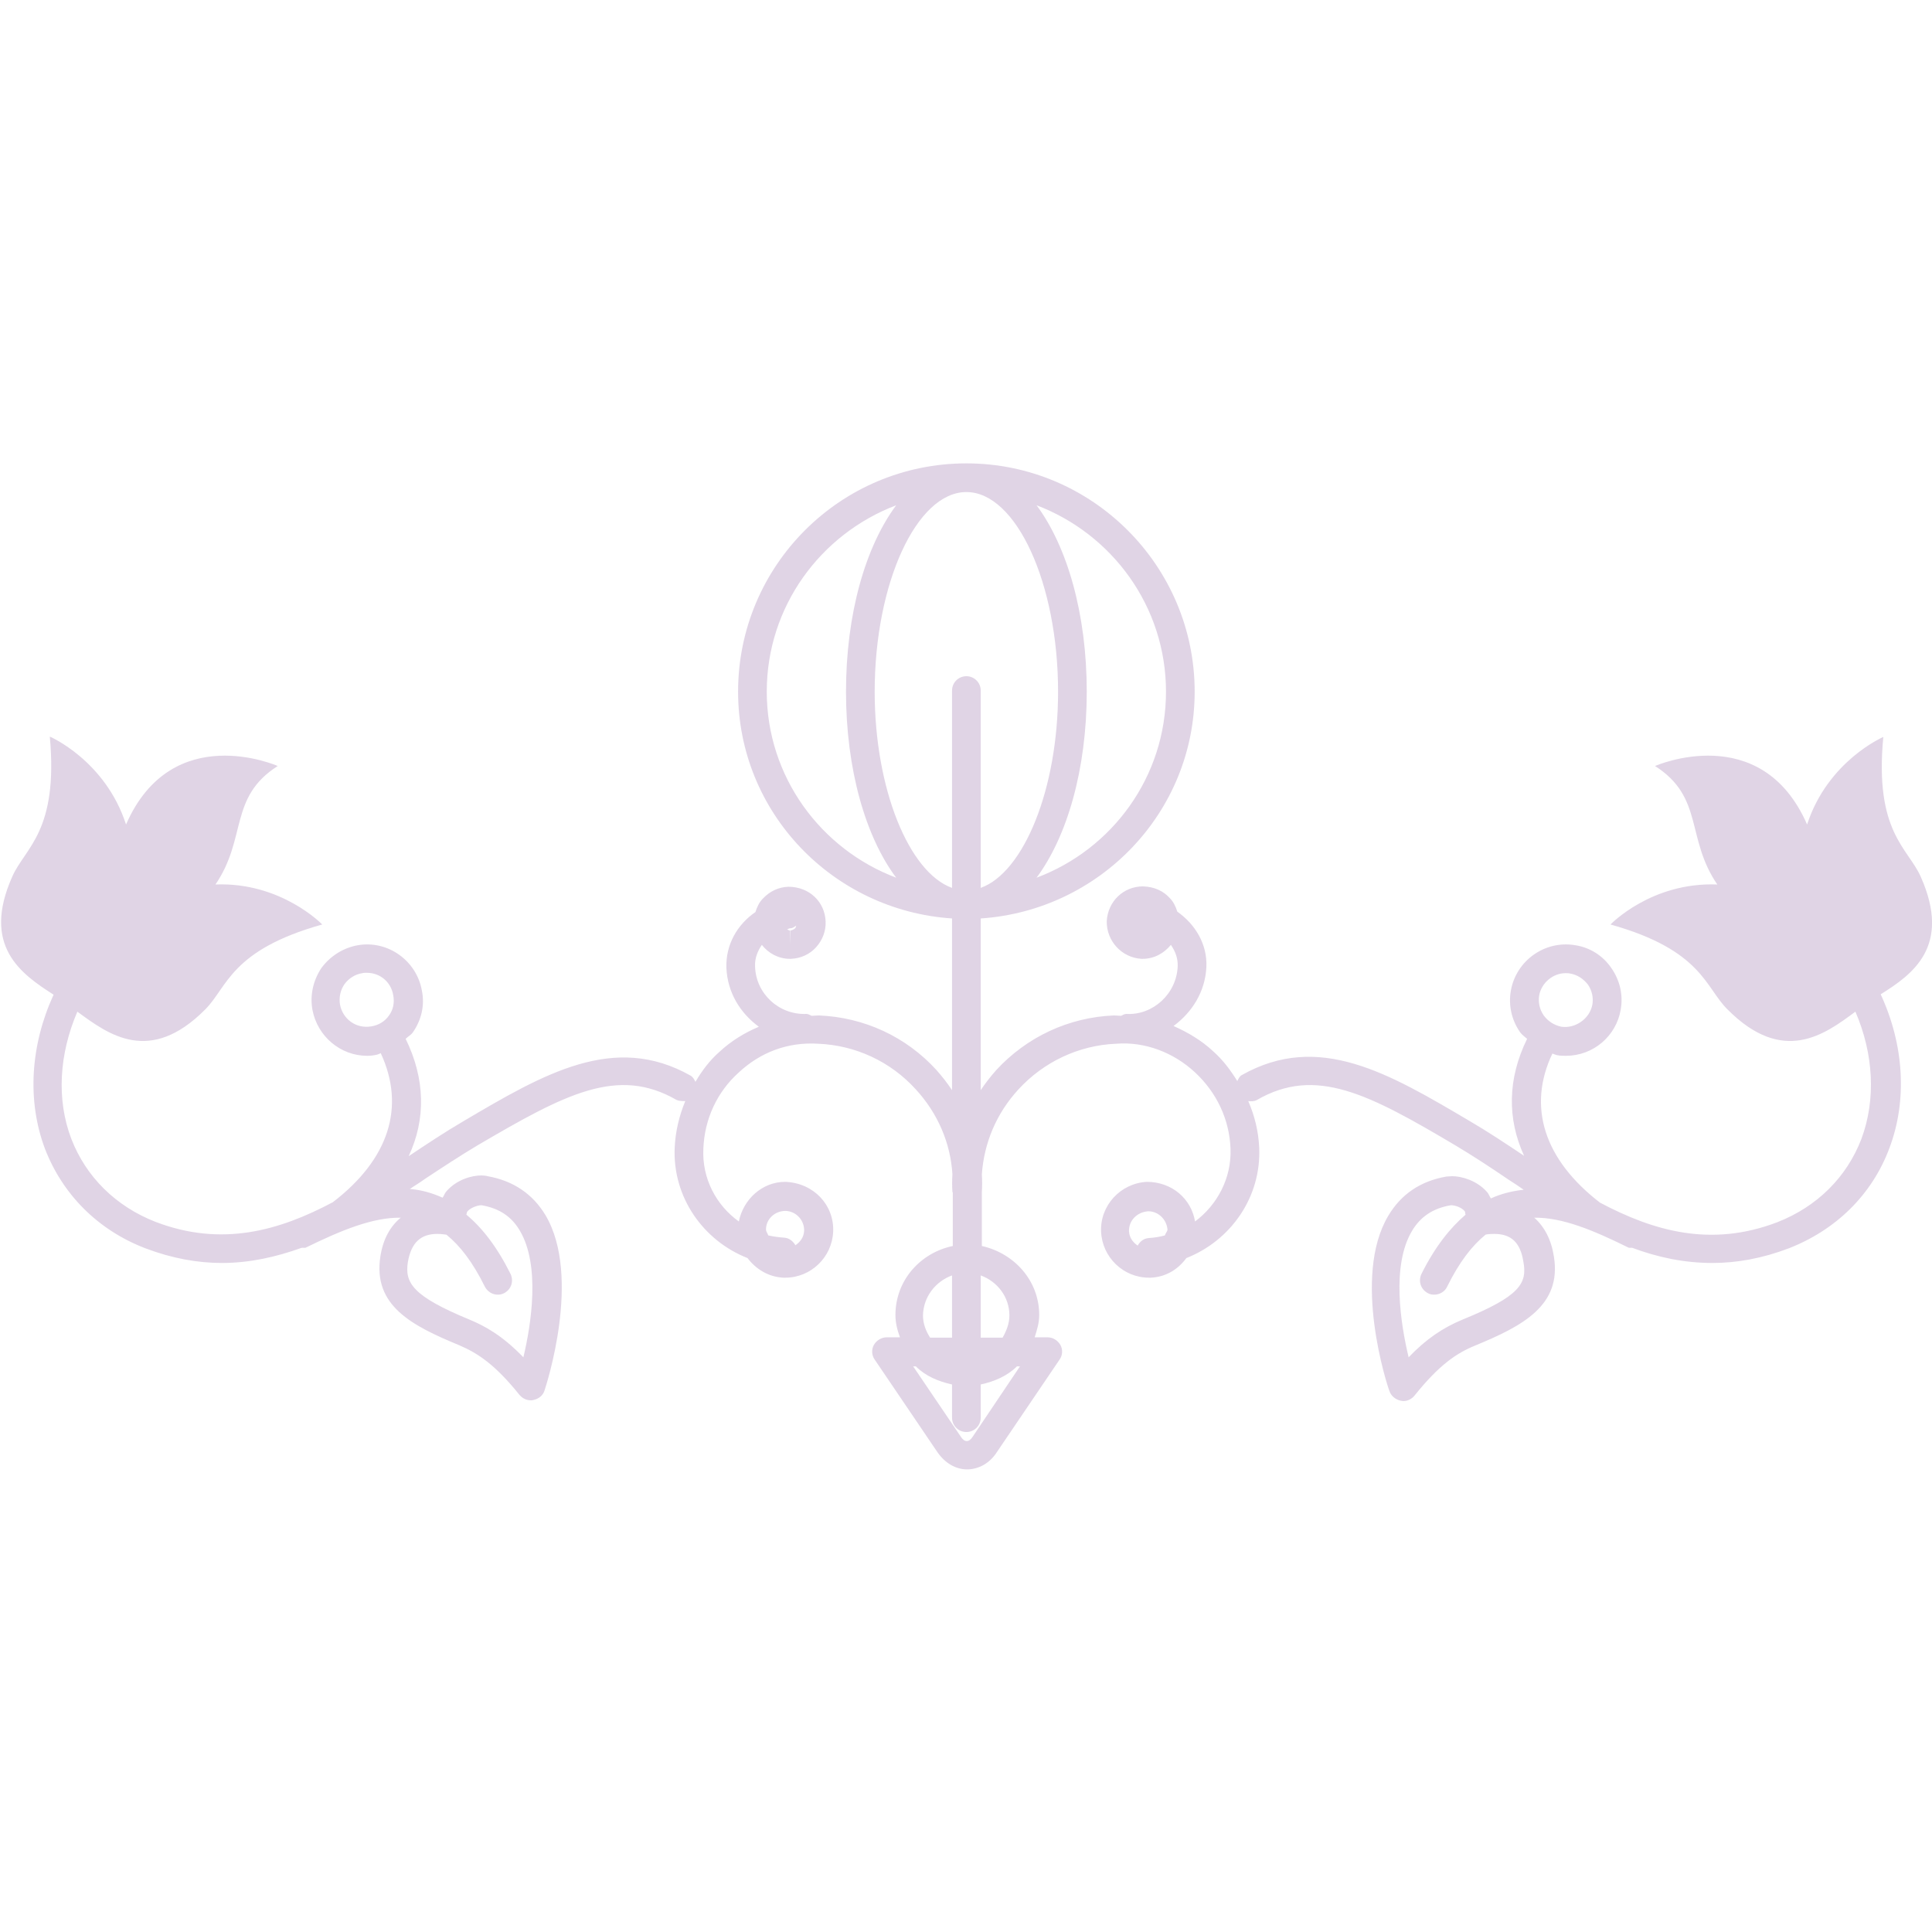 <svg xmlns:svgjs="http://svgjs.com/svgjs" xmlns="http://www.w3.org/2000/svg" xmlns:xlink="http://www.w3.org/1999/xlink" id="Layer_1" x="0px" y="0px" viewBox="0 0 512 512" style="enable-background:new 0 0 512 512;" xml:space="preserve">
<style type="text/css">
	.st0{opacity:0.21;}
	.st1{fill:#693184;}
</style>
<g class="st0">
	<g>
		<g>
			<path class="st1" d="M509,232.3c-3.4-7.6-12.3-11.9-9.9-37c0,0-14.7,6.3-20.2,23.2c-12.2-27.9-40.3-15.5-40.3-15.5     c13,8.3,8.1,19.1,16.5,31.4c-17.5-0.7-28.3,10.6-28.3,10.6c24.3,6.8,25.1,16.7,31,22.5c14.7,14.8,25.7,6.7,33.9,0.6     c4.8,11.1,5.5,23.2,1.6,33.7c-3.9,10.2-11.8,18-22.3,22.1c-17.5,6.7-32.7,2.4-47-5.2c-14.8-11.4-19.3-25.4-12.6-39.5     c0.3,0.1,0.7,0.3,1.1,0.4c0.9,0.2,1.7,0.2,2.5,0.2c7.2,0,13.3-5.2,14.5-12.2c0.7-3.9-0.2-7.8-2.5-11.1c-2.2-3.2-5.6-5.4-9.5-6     c-8.1-1.4-15.7,4.1-17.1,12c-0.7,3.9,0.2,7.8,2.4,11c0.5,0.7,1.2,1.2,1.9,1.8c-5.2,10.6-5.3,21.2-0.8,31c0,0,0,0,0,0     c-4.8-3.2-9.6-6.4-14.4-9.2c-21.5-12.7-40-23.7-60.4-12.2c-0.6,0.3-0.9,1-1.2,1.6c-1.8-2.9-3.8-5.6-6.4-7.9     c-3.1-2.9-6.7-5-10.5-6.7c4.9-3.6,8.4-9.1,8.7-15.6c0.3-6.1-3-11.4-7.7-14.7c-0.4-1.3-1-2.6-2-3.6c-1.7-1.9-4.1-3-7.1-3.1     c-5.2,0-9.3,4-9.6,9.2c-0.1,5.3,4,9.7,9.2,10c0,0,0.2,0,0.3,0c3.1,0,5.7-1.5,7.5-3.7c1.1,1.6,1.9,3.5,1.8,5.7     c-0.3,7.3-6.6,13-13.6,12.6c-0.5,0-1,0.3-1.4,0.5c-0.6,0-1.2-0.1-1.9-0.1c-12,0.5-23.1,5.7-31.2,14.5c-1.5,1.7-2.9,3.5-4.1,5.3     v-45.5c31.5-2.1,56.7-28.1,56.7-60.1c0-33.3-27.1-60.5-60.5-60.5c-33.4,0-60.5,27.1-60.5,60.5c0,32,25.1,58,56.7,60.1v45.5     c-1.2-1.8-2.6-3.6-4.1-5.3c-8.1-8.9-19.2-14-31.2-14.5c-0.7,0-1.2,0.1-1.9,0.1c-0.5-0.2-0.9-0.5-1.4-0.5     c-7.3,0.3-13.4-5.4-13.6-12.6c-0.1-2.2,0.7-4.1,1.8-5.7c1.7,2.2,4.4,3.7,7.4,3.7c0.1,0,0.3,0,0.3,0c2.6-0.1,5-1.2,6.7-3.1     c1.7-1.9,2.6-4.3,2.5-6.8c-0.2-5.2-4.3-9.2-9.9-9.2c0,0,0,0,0,0c-2.6,0.1-4.9,1.2-6.7,3.1c-1,1-1.6,2.3-2,3.6     c-4.8,3.3-7.9,8.6-7.7,14.8c0.3,6.6,3.7,12,8.6,15.6c-3.8,1.6-7.4,3.8-10.5,6.7c-2.6,2.3-4.6,5-6.3,7.9c-0.3-0.6-0.6-1.2-1.2-1.6     c-20.3-11.5-38.9-0.6-60.4,12.1c-4.8,2.8-9.6,6-14.4,9.2l0,0c4.6-9.8,4.4-20.5-0.8-31.1c0.6-0.6,1.4-1,1.9-1.7     c2.3-3.3,3.2-7.2,2.4-11.1c-1.4-7.9-9-13.4-17-12c-3.9,0.7-7.3,2.9-9.6,6c-2.2,3.3-3.1,7.2-2.4,11.1c1.3,7,7.4,12.2,14.5,12.2     c0.9,0,1.7-0.1,2.6-0.3c0.4-0.1,0.7-0.3,1-0.4c6.6,14.2,2.2,28.1-12.7,39.5c-14.3,7.6-29.5,11.9-47,5.2     c-10.5-4.1-18.4-11.9-22.3-22c-4-10.5-3.2-22.5,1.6-33.7c8.3,6.1,19.2,14.2,33.9-0.6c5.9-5.9,6.7-15.7,31-22.5     c0,0-10.9-11.3-28.3-10.6c8.4-12.3,3.5-23.1,16.5-31.4c0,0-28-12.4-40.2,15.5c-5.5-17-20.2-23.3-20.2-23.3     c2.3,25.1-6.5,29.4-9.9,37c-8.3,18.5,2.3,25.9,10.9,31.4c-6.1,13.3-7.1,28-2.3,40.8c4.7,12.2,14.1,21.6,26.6,26.4     c7.1,2.7,13.9,3.9,20.3,3.9c7.4,0,14.4-1.6,21.1-4c0.4-0.1,0.9,0.1,1.2-0.1c9.4-4.6,17.7-8,25.1-7.9c-2.8,2.3-4.7,5.7-5.4,10.3     c-2,13,8.3,18.3,20.9,23.5c4.9,2.1,9.5,5.1,16,13.2c0.8,0.9,1.8,1.4,3,1.4c0.2,0,0.4,0,0.7-0.1c1.4-0.3,2.5-1.2,2.9-2.5     c0.4-1.2,9.9-30.1,0.3-46.4c-3.4-5.7-8.6-9.2-15.4-10.4c-0.2-0.1-1.3-0.2-1.6-0.2c-2.6,0-6.5,1.1-9.2,4.1     c-0.5,0.5-0.7,1.2-1.1,1.8c-2.9-1.3-5.8-2.1-8.7-2.3c1.3-0.9,2.7-1.7,3.9-2.6c4.7-3.1,9.4-6.2,14.1-9c23.2-13.6,37.1-21,52.7-12     c0.7,0.3,1.5,0.3,2.3,0.3c-1.6,3.9-2.6,8-2.8,12.3c-0.6,13.2,7.6,24.7,19.3,29.3c2.2,2.9,5.5,5,9.5,5.2c0.1,0,0.5,0,0.5,0     c6.8,0,12.4-5.4,12.7-12.2c0.3-7-5.1-12.9-12.7-13.2c-6.1,0-11.1,4.6-12.3,10.5c-6-4.3-9.8-11.4-9.4-19.3     c0.3-7.8,3.6-15,9.4-20.2c5.7-5.3,12.9-8.1,21-7.6c9.9,0.4,19.2,4.7,25.9,12.1c5.8,6.3,9.2,14.2,9.7,22.5c-0.1,1.6-0.1,3.1,0,4.7     c0,0,0.1,0.1,0.1,0.1v14.2c-8.6,1.8-15.2,9.1-15.2,18.3c0,2.1,0.5,4,1.2,5.9h-3.5c-1.4,0-2.7,0.8-3.4,2c-0.7,1.2-0.6,2.8,0.2,3.9     l16.6,24.5c2,2.9,4.8,4.6,7.9,4.6c3,0,6-1.6,7.9-4.6l16.6-24.5c0.8-1.1,0.9-2.7,0.2-3.9c-0.7-1.2-2-2-3.4-2h-3.4     c0.6-1.9,1.2-3.8,1.2-5.9c0-9.2-6.7-16.4-15.2-18.3v-14.2c0,0,0,0,0-0.1c0.1-1.6,0.1-3.1,0-4.7c0.6-8.4,3.9-16.2,9.7-22.5     c6.7-7.3,16-11.7,25.9-12.1c7.6-0.6,15.2,2.3,20.9,7.6c5.7,5.3,9.1,12.4,9.4,20.2c0.3,7.8-3.5,14.9-9.4,19.3     c-1-6-6.1-10.5-12.8-10.5h0c-7,0.4-12.4,6.3-12.1,13.2c0.3,6.8,5.9,12.2,12.7,12.2c0.1,0,0.5,0,0.5,0c4-0.2,7.2-2.2,9.4-5.2     c11.7-4.6,19.9-16.1,19.3-29.3c-0.2-4.3-1.2-8.4-2.9-12.3c0.8,0.1,1.6,0.1,2.3-0.3c15.6-9,29.6-1.6,52.7,12.1     c4.7,2.8,9.4,5.9,14.1,9.1c1.3,0.8,2.6,1.7,3.9,2.6c-2.9,0.3-5.9,1-8.7,2.3c-0.4-0.6-0.6-1.3-1.1-1.8c-2.7-3-6.7-4.1-9.2-4.1     c-0.3,0-1.3,0.1-1.5,0.1c-6.9,1.2-12,4.7-15.4,10.4c-9.7,16.3-0.2,45.2,0.3,46.4c0.4,1.3,1.6,2.3,3,2.6c0.2,0,0.4,0.1,0.7,0.1     c1.1,0,2.2-0.5,3-1.5c6.5-8.1,11.1-11.2,16-13.2c12.6-5.2,23-10.6,20.9-23.6c-0.7-4.5-2.5-7.9-5.2-10.3     c7.4-0.1,15.6,3.3,24.9,7.9c0.3,0.2,0.8,0,1.1,0.1c6.7,2.5,13.7,4,21.2,4c6.5,0,13.2-1.2,20.3-3.9c12.5-4.9,22-14.2,26.6-26.5     c4.8-12.7,3.9-27.4-2.3-40.8C506.7,258.3,517.3,250.9,509,232.3z M209.5,246c0.6,0,1-0.4,1.5-0.7c-0.1,0.2-0.1,0.5-0.2,0.6     c-0.3,0.4-0.9,0.6-1.3,0.7l-0.1,3.8v-3.8c-0.3,0-0.5-0.2-0.8-0.3C208.9,246.2,209.1,246,209.5,246z M103.1,269.1     c-1.1,1.6-2.8,2.6-4.7,2.9c-4.1,0.7-7.6-2-8.3-5.8c-0.3-1.9,0.1-3.8,1.2-5.4c1.1-1.5,2.8-2.6,4.7-2.9c0.4-0.1,0.8-0.1,1.2-0.1     c3.5,0,6.4,2.4,7,5.9C104.6,265.7,104.2,267.6,103.1,269.1z M115.9,327c1.3,0,2.1,0.2,2.4,0.2c3.6,2.9,7,7.3,10.2,13.8     c0.7,1.3,2,2.1,3.4,2.1c0.6,0,1.1-0.1,1.7-0.4c1.9-1,2.6-3.2,1.7-5.1c-3.6-7.2-7.5-12.2-11.7-15.7c0.1-0.3,0.1-0.7,0.3-0.9     c0.9-1,2.7-1.6,3.7-1.6h0c4.7,0.8,8,3,10.2,6.8c5.4,9.2,3,24.7,0.9,33.5c-5.6-5.8-10.2-8.3-14.3-10c-15-6.2-17.2-9.7-16.3-15.3     C109,329.3,111.5,327,115.9,327z M208.2,320.9L208.2,320.9c2.8,0.1,5,2.5,4.9,5.3c-0.1,1.7-1,2.9-2.3,3.8c-0.6-1-1.6-1.9-2.9-2     c-1.5-0.1-2.9-0.3-4.3-0.6c-0.2-0.6-0.6-1-0.6-1.6C203,323.1,205.3,320.9,208.2,320.9z M309,183.3c0,22.6-14.3,41.8-34.3,49.3     c8.1-10.9,13.3-28.7,13.3-49.3c0-20.7-5.2-38.5-13.3-49.4C294.7,141.5,309,160.7,309,183.3z M203.2,183.3     c0-22.6,14.3-41.8,34.3-49.4c-8.1,10.9-13.3,28.7-13.3,49.4c0,20.6,5.2,38.5,13.3,49.3C217.6,225.1,203.2,205.9,203.2,183.3z      M252.3,338v16.5h-5.8c-1.1-1.7-1.9-3.7-1.9-5.9C244.7,343.7,247.9,339.6,252.3,338z M270.3,362.1l-12.5,18.6     c-1,1.6-2.2,1.6-3.2,0L242,362.1h0.7c2.6,2.6,6,4,9.6,4.8v8.8c0,2.1,1.7,3.8,3.8,3.8c2.1,0,3.8-1.7,3.8-3.8v-8.8     c3.7-0.8,7.1-2.3,9.6-4.8H270.3z M267.5,348.6c0,2.2-0.8,4.1-1.8,5.9h-5.8V338C264.3,339.6,267.5,343.7,267.5,348.6z      M256.1,179.2c-2.1,0-3.8,1.7-3.8,3.8v52.3c-11.4-4.1-20.5-26.2-20.5-52c0-28.7,11.1-52.9,24.3-52.9c13.2,0,24.3,24.2,24.3,52.9     c0,25.8-9.1,47.9-20.5,52V183C259.9,180.9,258.2,179.2,256.1,179.2z M308.7,327.4c-1.4,0.4-2.9,0.6-4.3,0.7     c-1.3,0.1-2.3,0.9-2.9,2c-1.3-0.9-2.2-2.1-2.3-3.8c-0.1-2.8,2.1-5.1,5.1-5.3c2.7,0,4.9,2.2,5.1,4.9     C309.3,326.4,308.9,326.8,308.7,327.4z M387.6,349.7c-5.3,2.2-9.7,5.2-14.3,10c-2.1-8.8-4.6-24.3,0.9-33.5     c2.2-3.7,5.5-6,10.3-6.8c1,0,2.7,0.5,3.6,1.5c0.3,0.3,0.1,0.7,0.3,1c-4.1,3.5-8.1,8.5-11.7,15.7c-0.9,1.9-0.2,4.1,1.7,5.1     c0.5,0.3,1.1,0.4,1.7,0.4c1.4,0,2.8-0.8,3.4-2.1c3.2-6.5,6.6-10.9,10.2-13.8c0.3-0.1,1.1-0.2,2.3-0.2c4.5,0,6.9,2.3,7.7,7.3     C404.8,340.1,402.8,343.5,387.6,349.7z M414.9,257.9c0.4,0,0.8,0,1.2,0.1c1.9,0.3,3.5,1.4,4.7,2.9c1.1,1.6,1.5,3.5,1.2,5.3     c-0.7,3.8-4.5,6.4-8.2,5.9c-1.9-0.4-3.5-1.4-4.7-3c-1.1-1.6-1.5-3.5-1.2-5.3C408.5,260.5,411.5,257.9,414.9,257.9z"></path>
		</g>
	</g>
</g>
</svg>